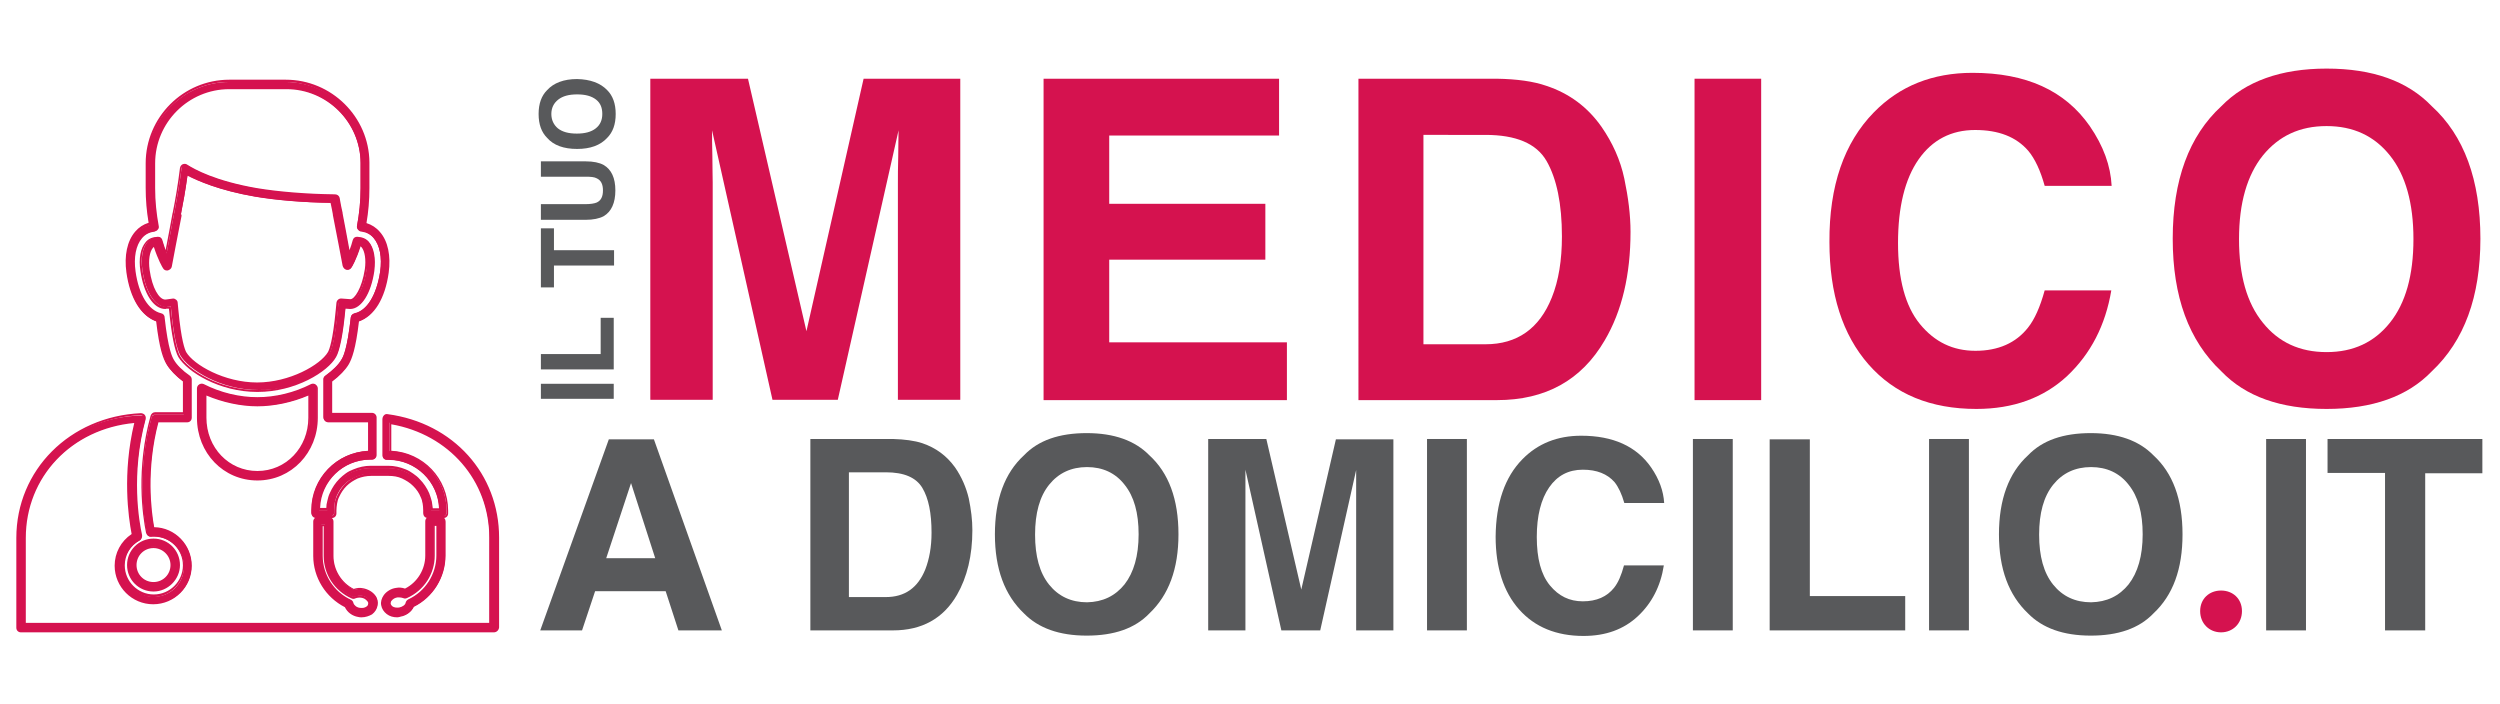 <svg xmlns="http://www.w3.org/2000/svg" xmlns:xlink="http://www.w3.org/1999/xlink" id="Livello_1" viewBox="0 0 765.4 215.4" style="enable-background:new 0 0 765.4 215.4;"><style>.st0{fill:#D5124F;} .st1{fill:#58595B;}</style><g><g><g><path class="st0" d="M39.2 173c0 4.3 3.5 7.8 7.8 7.8s7.8-3.5 7.8-7.8-3.5-7.8-7.8-7.8S39.2 168.7 39.2 173zM47 167.4c3.1.0 5.5 2.5 5.5 5.5.0 3.1-2.5 5.5-5.5 5.5-3.1.0-5.5-2.5-5.5-5.5C41.4 169.9 43.9 167.4 47 167.4z"/><path class="st0" d="M47 181.1c-4.5.0-8.1-3.6-8.1-8.1s3.6-8.1 8.1-8.1 8.1 3.6 8.1 8.1C55.1 177.4 51.4 181.1 47 181.1zm0-15.6c-4.1.0-7.5 3.4-7.5 7.5s3.4 7.5 7.5 7.5 7.5-3.4 7.5-7.5C54.4 168.8 51.1 165.5 47 165.5zm0 13.3c-3.2.0-5.8-2.6-5.8-5.8s2.6-5.8 5.8-5.8c3.2.0 5.8 2.6 5.8 5.8S50.2 178.8 47 178.8zm0-11c-2.9.0-5.2 2.3-5.2 5.2s2.3 5.2 5.2 5.2c2.9.0 5.2-2.3 5.2-5.2S49.8 167.8 47 167.8z"/></g><g><path class="st0" d="M118.5 127.2c-.3.0-.7.1-.9.3s-.4.5-.4.9v11.2c0 .6.5 1.1 1.1 1.1h.5c8.6.0 15.6 6.9 15.7 15.5H132c0-.8-.1-1.6-.3-2.4-.2-.9-.4-1.7-.8-2.5-.7-1.6-1.6-3-2.8-4.2-.6-.6-1.3-1.1-2-1.6s-1.5-.9-2.2-1.2c-1.6-.7-3.4-1-5.1-1h-5.4c-1.8.0-3.5.4-5.1 1-.8.3-1.5.7-2.2 1.2s-1.4 1-2 1.6c-1.2 1.2-2.2 2.6-2.8 4.2-.3.8-.6 1.6-.8 2.5-.2.8-.2 1.6-.3 2.4h-2.5c.1-8.6 7.1-15.5 15.7-15.5h.5c.6.0 1.1-.5 1.1-1.1v-11.5c0-.6-.5-1.1-1.1-1.1h-.5c-.3.0-.6.0-.9.0h-11.2v-10c2.3-1.8 4.1-3.6 5.1-5.3.9-1.5 2.1-4.4 3.1-13.2 4.6-1.5 7.9-6.9 9.1-14.7.7-5-.2-9.5-2.6-12.2-1.2-1.3-2.6-2.2-4.2-2.7.6-3.6.9-7.2.9-10.9v-7.8s0-.1.0-.1c-.2-13.8-11.5-25-25.3-25H70.2c-14 0-25.3 11.4-25.3 25.3V58c0 3.8.3 7.4.9 10.9-1.6.4-3.1 1.3-4.2 2.7-2.4 2.8-3.3 7.2-2.6 12.2 1.1 7.8 4.5 13.2 9.1 14.7 1 8.7 2.2 11.6 3.1 13.2 1 1.7 2.8 3.6 5.1 5.3v10h-8.8c-.5.0-1 .3-1.1.8-4.5 16.1-2.5 30.3-1.4 35.6.1.6.7.9 1.2.9h.4c.2.0.3.0.5.0 5.1.0 9.2 4.1 9.2 9.2s-4.1 9.2-9.2 9.2-9.2-4.1-9.2-9.2c0-3.3 1.8-6.4 4.8-8 .4-.2.7-.7.6-1.2-.9-4.1-3.5-18.7 1.1-35.7.1-.3.0-.7-.2-1s-.6-.4-.9-.4C21.6 127.7 5.3 144 5.3 164.7v27.5c0 .6.5 1.1 1.1 1.1h144.8c.6.0 1.1-.5 1.1-1.1v-27.5C152.4 145.3 138.5 129.9 118.5 127.2zm31.6 63.9H7.6v-26.4c0-18.9 14.6-33.9 34.1-35.5-3.9 15.9-1.9 29.5-.9 34.4-3.3 2.1-5.2 5.7-5.2 9.6.0 6.3 5.1 11.5 11.5 11.5s11.5-5.1 11.5-11.5c0-6.3-5.1-11.5-11.5-11.5-1.1-5.7-2.5-18.4 1.3-32.7h9c.6.0 1.1-.5 1.1-1.1v-11.7c0-.4-.2-.7-.5-.9-2.3-1.7-4-3.4-5-5-.4-.7-1.8-3-2.9-13-.1-.5-.4-.9-.9-1-4-.9-7-5.7-8.1-13-.6-4.4.1-8.2 2.1-10.4 1.1-1.2 2.4-1.9 4-2.1.3.0.6-.2.8-.5.2-.3.3-.6.2-.9-.7-3.8-1.1-7.6-1.1-11.6V50c0-12.7 10.3-23 23-23h17.3c12.6.0 23 10.3 23 22.9v.1 7.6c0 4-.4 7.8-1.1 11.6-.1.3.0.6.2.9.2.3.5.4.8.5 1.6.2 2.9.9 4 2.1 2 2.3 2.7 6.1 2.1 10.4-1.1 7.3-4.1 12.2-8.1 13-.5.1-.8.5-.9 1-1.1 10-2.4 12.3-2.9 13-.9 1.6-2.7 3.3-5 5-.3.2-.5.6-.5.9v11.7c0 .3.1.6.3.8s.5.3.8.3h12.3c.1.0.2.0.3.0v9.3c-9.6.3-17.4 8.3-17.4 18v.9c0 .6.5 1.1 1.1 1.1h4.8c.6.0 1.1-.5 1.1-1.1v-.9c0-.7.1-1.5.2-2.2.1-.7.4-1.4.6-2.1.6-1.3 1.3-2.5 2.4-3.5.5-.5 1-1 1.6-1.3.6-.4 1.2-.7 1.9-1 1.4-.6 2.8-.9 4.3-.9h5.4c1.5.0 2.9.3 4.3.9.6.3 1.3.6 1.9 1 .6.4 1.1.8 1.6 1.3 1 1 1.8 2.2 2.4 3.5.3.7.5 1.3.6 2.1.1.7.2 1.5.2 2.2v.9c0 .6.5 1.1 1.1 1.1h4.8c.6.0 1.1-.5 1.1-1.1v-.9c0-9.7-7.7-17.7-17.4-18v-8.7c18.1 3 30.6 17.3 30.6 35.1V191.1z"/><path class="st0" d="M151.2 193.6H6.4c-.8.0-1.4-.6-1.4-1.4v-27.5c0-20.8 16.4-37.2 38.1-38.2.5.0.9.2 1.2.5.3.4.4.8.3 1.3-4.6 16.9-2 31.5-1.1 35.5.1.6-.2 1.3-.7 1.6-2.9 1.6-4.6 4.5-4.6 7.7.0 4.9 4 8.9 8.9 8.9s8.9-4 8.9-8.9-4-8.9-8.9-8.9c-.1.0-.3.0-.4.0l-.4.1c-.8.1-1.4-.5-1.6-1.2-1.1-5.4-3.1-19.6 1.4-35.8.2-.6.7-1.1 1.4-1.1H56v-9.5c-2.3-1.7-4.1-3.6-5.1-5.3-.9-1.6-2.1-4.4-3.1-13.1-4.7-1.6-8-7-9.1-14.9-.7-5.1.2-9.6 2.7-12.5 1.1-1.3 2.5-2.2 4.1-2.7-.6-3.5-.9-7-.9-10.7V50c0-14.1 11.5-25.6 25.6-25.6h17.3c14 0 25.5 11.4 25.6 25.3v.1 7.8c0 3.7-.3 7.2-.9 10.7 1.6.5 3 1.4 4.1 2.7 2.5 2.8 3.4 7.4 2.7 12.5-1.1 7.9-4.4 13.3-9.1 14.9-1 8.6-2.2 11.5-3.1 13.1-1 1.7-2.8 3.6-5.1 5.3v9.6h10.8c.3.0.6.0.9.0h.5c.8.0 1.4.7 1.4 1.4v11.5c0 .8-.6 1.4-1.4 1.4h-.5c-8.3.0-15.1 6.6-15.4 14.8h1.9c0-.7.1-1.4.3-2.1.2-.9.4-1.7.8-2.5.7-1.6 1.7-3.1 2.9-4.3.6-.6 1.3-1.2 2-1.7s1.5-.9 2.3-1.2c1.7-.7 3.4-1.1 5.3-1.1h5.4c1.8.0 3.6.4 5.3 1.1.8.3 1.6.8 2.3 1.3s1.4 1 2 1.7c1.2 1.2 2.2 2.7 2.9 4.3.3.8.6 1.7.8 2.5.1.7.2 1.4.3 2.1h1.9c-.3-8.2-7.2-14.8-15.4-14.8h-.5c-.8.0-1.4-.6-1.4-1.4v-11.2c0-.4.2-.8.5-1.1s.7-.4 1.1-.3c20.1 2.7 34.1 18.3 34.1 37.8v27.5C152.7 193 152 193.6 151.2 193.6zm-108-66.5c-21.4.9-37.5 17.1-37.5 37.5v27.5c0 .5.4.8.8.8h144.8c.5.0.8-.4.8-.8v-27.5c0-19.2-13.8-34.5-33.6-37.2-.2.0-.5.0-.6.2-.2.2-.3.4-.3.6v11.2c0 .5.4.8.8.8h.5c8.7.0 15.9 7.1 16 15.8v.3h-3.1v-.3c0-.8-.1-1.6-.3-2.3-.2-.8-.4-1.7-.8-2.4-.7-1.5-1.6-2.9-2.8-4.1-.6-.6-1.2-1.1-1.9-1.6s-1.4-.9-2.2-1.2c-1.6-.7-3.3-1-5-1h-5.4c-1.7.0-3.4.3-5 1-.8.3-1.5.7-2.2 1.2s-1.3 1-1.9 1.6c-1.2 1.2-2.1 2.6-2.8 4.1-.3.8-.6 1.6-.8 2.4s-.2 1.5-.3 2.3v.3h-3.1v-.3c.1-8.7 7.3-15.8 16-15.8h.5c.5.0.8-.4.8-.8v-11.5c0-.4-.3-.8-.8-.8h-.5c-.3.0-.6.0-.9.0h-11.5v-10.5l.1-.1c2.3-1.7 4-3.5 5-5.2.9-1.5 2-4.4 3-13v-.2l.2-.1c4.4-1.4 7.7-6.8 8.8-14.4.7-4.9-.2-9.3-2.5-12-1.1-1.3-2.5-2.2-4.1-2.6l-.3-.1.1-.3c.6-3.6.9-7.1.9-10.9v-7.8s0-.1.0-.1c-.2-13.7-11.4-24.7-25-24.7H70.2c-13.8.0-25 11.2-25 25v7.6c0 3.8.3 7.3.9 10.9l.1.3-.3.1c-1.6.4-3 1.3-4.1 2.6-2.3 2.7-3.3 7.1-2.5 12 1.1 7.6 4.4 13 8.8 14.5l.2.1v.2c1 8.7 2.1 11.5 3 13 1 1.7 2.8 3.5 5 5.2l.1.1V127h-9.1c-.4.0-.7.2-.8.6-4.5 16-2.5 30.2-1.4 35.5.1.4.5.7.9.7h.4c.2.0.3.0.5.0 5.2.0 9.5 4.3 9.5 9.5s-4.3 9.5-9.5 9.5-9.5-4.3-9.5-9.5c0-3.4 1.9-6.6 5-8.3.3-.2.5-.5.4-.9-.9-4.1-3.5-18.8 1.1-35.8.1-.2.0-.5-.2-.7C43.7 127.2 43.4 127.1 43.2 127.1zm107.2 64.3H7.3v-26.7c0-19.1 14.5-34.2 34.4-35.8h.4l-.1.4c-3.9 15.7-1.9 29.2-.9 34.3v.2l-.2.1c-3.2 2.1-5.1 5.5-5.1 9.3.0 6.1 5 11.1 11.1 11.1s11.1-5 11.1-11.1-5-11.1-11.1-11.1h-.3l-.1-.3c-.9-4.9-2.7-18.1 1.3-32.9l.1-.2h9.3c.5.0.8-.4.8-.8v-11.7c0-.3-.1-.5-.3-.7-2.3-1.7-4.1-3.5-5.1-5.1-.4-.8-1.8-3-2.9-13.1.0-.4-.3-.6-.6-.7-4.2-.9-7.3-5.9-8.3-13.3-.6-4.4.1-8.3 2.2-10.7 1.1-1.3 2.5-2 4.2-2.2.2.0.4-.1.6-.3.1-.2.2-.4.1-.6-.8-3.8-1.1-7.6-1.1-11.7V50c0-12.9 10.5-23.4 23.4-23.4h17.3c12.8.0 23.3 10.4 23.3 23.2v.1 7.7c0 4-.4 7.9-1.1 11.7.0.2.0.5.1.6.1.2.3.3.6.3 1.7.2 3.1.9 4.2 2.2 2 2.3 2.8 6.2 2.2 10.7-1.1 7.4-4.2 12.4-8.3 13.3-.3.1-.6.4-.6.7-1.1 10.1-2.5 12.4-2.9 13.1-1 1.6-2.7 3.4-5.1 5.1-.2.2-.3.4-.3.7v11.7c0 .2.1.4.2.6.2.2.4.2.6.2h12.9v10h-.3c-9.6.3-17.1 8.1-17.1 17.7v.9c0 .5.4.8.8.8h4.8c.5.0.8-.4.8-.8v-.9c0-.8.1-1.5.2-2.3.1-.7.4-1.4.7-2.1.6-1.3 1.4-2.5 2.4-3.6.5-.5 1.1-1 1.7-1.4.6-.4 1.3-.8 1.9-1 1.4-.6 2.9-.9 4.4-.9h5.4c1.5.0 3 .3 4.4.9.7.3 1.3.6 1.9 1 .6.4 1.1.9 1.7 1.4 1 1 1.8 2.2 2.4 3.6.3.7.5 1.4.7 2.1s.2 1.5.2 2.3v.9c0 .5.4.8.8.8h4.8c.5.0.8-.4.8-.8v-.9c0-9.6-7.5-17.4-17.1-17.7h-.3v-9.4l.4.1c18.2 3 30.8 17.6 30.8 35.4v26.8zM7.9 190.7h141.9v-26.1c0-17.4-12.3-31.6-30-34.7v8.1c9.8.5 17.4 8.5 17.4 18.3v.9c0 .8-.6 1.4-1.4 1.4H131c-.8.0-1.4-.6-1.4-1.4v-.9c0-.7-.1-1.4-.2-2.1s-.3-1.4-.6-2c-.5-1.3-1.3-2.4-2.3-3.4-.5-.5-1-.9-1.6-1.3s-1.2-.7-1.8-1c-1.3-.6-2.7-.8-4.1-.8h-5.4c-1.4.0-2.8.3-4.1.8-.6.3-1.2.6-1.8 1s-1.1.8-1.6 1.3c-1 1-1.7 2.1-2.3 3.4-.3.6-.5 1.3-.6 2s-.2 1.4-.2 2.1v.9c0 .8-.6 1.4-1.4 1.4h-4.8c-.8.0-1.4-.6-1.4-1.4v-.9c0-9.8 7.6-17.8 17.4-18.3v-8.7h-12.3c-.4.0-.8-.2-1-.4-.3-.3-.4-.6-.4-1v-11.7c0-.5.2-.9.6-1.2 2.3-1.6 4-3.3 4.9-4.9.4-.7 1.7-2.9 2.8-12.9.1-.6.5-1.1 1.1-1.3 3.9-.8 6.8-5.6 7.9-12.8.6-4.3-.1-8-2-10.2-1-1.2-2.3-1.8-3.8-2-.4.0-.8-.3-1-.6s-.3-.7-.3-1.1c.7-3.8 1.1-7.6 1.1-11.6V50s0-.1.0-.1c-.1-12.5-10.3-22.6-22.7-22.6H70.2c-12.5.0-22.7 10.2-22.7 22.7v7.6c0 4 .4 7.8 1.1 11.6.1.4.0.8-.3 1.1-.2.3-.6.5-1 .6-1.5.2-2.8.8-3.8 2-1.9 2.2-2.6 5.9-2 10.2 1 7.2 4 11.9 7.8 12.8.6.1 1.1.6 1.1 1.3 1.1 10 2.4 12.2 2.8 12.9.9 1.6 2.6 3.3 4.9 4.9.4.3.6.7.6 1.2v11.7c0 .8-.6 1.4-1.4 1.4h-8.8c-3.8 14.4-2.2 27.1-1.3 32.1 6.4.1 11.5 5.4 11.5 11.8.0 6.5-5.3 11.8-11.8 11.8s-11.8-5.3-11.8-11.8c0-3.9 1.9-7.5 5.2-9.7-1-5.2-2.9-18.5.8-34C21.9 131.3 7.9 146 7.9 164.7v26z"/></g><g><path class="st0" d="M102.8 109.1c1.1-1.9 2.1-6.7 2.8-14l.1-1 1.7.1c3.2.0 6.1-4.6 7-11.4.5-3.8.0-6.9-1.6-8.7-.8-.9-1.8-1.3-3.2-1.4-.5-.1-1 .3-1.1.8-.5 1.7-1 3.1-1.5 4.2-.7-3.8-1.8-9.7-2.3-12.3-.3-1.3-.6-3-.9-4.8-.1-.5-.6-.9-1.1-.9-8.7-.1-17.3-.7-23.9-1.9-12.9-2.2-19.4-5.8-21.5-7.2-.3-.2-.7-.2-1.1-.1-.4.2-.6.5-.6.9-.6 5-1.6 10.2-2.2 13.6l-.1.4c-.5 2.6-1.6 8.5-2.3 12.2-.5-1.1-1-2.5-1.5-4.2-.1-.5-.6-.9-1.1-.8-1.4.1-2.5.5-3.2 1.4-1.6 1.8-2.1 5-1.6 8.7 1 6.8 3.9 11.3 7.3 11.3.1.0.3.0.4-.1l1-.1.1 1c.7 7.3 1.7 12.1 2.8 14 2.6 4.4 12.4 10.6 23.9 10.6C90.4 119.7 100.2 113.6 102.8 109.1zM56.8 108c-.4-.7-1.5-3.5-2.5-13.1l-.2-2.1c-.1-.6-.5-1-1.1-1h-.1l-2.1.1c-.1.0-.3.0-.4.1-1.8-.2-4.1-3.5-4.9-9.4-.4-3 0-5.7 1.1-6.9.2-.2.4-.4.8-.5 1.4 4.4 2.8 6.7 2.8 6.8.2.4.7.6 1.2.5s.8-.4.9-.9c0 0 2.2-11.7 3-15.6l.1-.4c.6-3 1.4-7.5 2-12 3.2 1.8 9.8 4.7 20.9 6.6 6.6 1.1 14.8 1.8 23.4 1.9.3 1.5.5 2.8.7 3.9.8 3.9 3 15.6 3 15.6.1.5.4.8.9.9.5.1.9-.1 1.2-.5.1-.1 1.5-2.4 2.8-6.8.3.1.6.3.8.5 1.1 1.3 1.5 3.9 1.1 6.9-.8 5.8-3.2 9.4-4.7 9.4l-2.7-.2c-.6.0-1.2.4-1.2 1l-.2 2.1c-.9 9.6-2 12.4-2.5 13.1-2.3 4-11.8 9.5-22 9.5S59.2 111.9 56.8 108z"/><path class="st0" d="M78.8 120c-11.7.0-21.5-6.2-24.2-10.7-1.1-1.9-2.1-6.8-2.8-14.1l-.1-.7H51c-.1.0-.3.1-.4.1C47 94.6 44 89.9 43 83c-.6-3.8.0-7.1 1.7-9 .8-.9 1.9-1.4 3.5-1.5.6-.1 1.3.3 1.5 1 .3 1.1.7 2.1 1 3.1.7-3.7 1.7-8.8 2.1-11.2l.1-.4c.7-3.4 1.6-8.6 2.2-13.6.1-.5.4-.9.8-1.1.5-.2 1-.2 1.4.1 2.2 1.4 8.6 5 21.4 7.2 6.7 1.1 15.2 1.8 23.9 1.9.7.0 1.3.5 1.4 1.2.3 1.7.6 3.3.9 4.5v.2c.5 2.4 1.4 7.5 2.1 11.2.4-1 .7-2 1-3.1.2-.7.8-1.1 1.5-1 1.5.1 2.6.6 3.4 1.5 1.6 1.9 2.2 5.1 1.7 9-1 6.9-4 11.6-7.4 11.6l-1.4-.1-.1.7c-.7 7.3-1.7 12.2-2.8 14.1v0c-2.5 4.5-12.4 10.7-24.1 10.7zM52.3 93.8l.1 1.3c.9 9.2 2 12.6 2.7 13.9 2.6 4.4 12.2 10.4 23.7 10.4 11.4.0 21.1-6.1 23.7-10.4v0c.8-1.3 1.8-4.7 2.7-13.9l.1-1.3 2 .2c3 0 5.8-4.5 6.7-11.1.5-3.7.0-6.8-1.5-8.5-.7-.8-1.7-1.2-3-1.3-.4-.1-.7.3-.8.6-.4 1.5-.9 2.9-1.5 4.2l-.4 1-.2-1c-.7-3.8-1.8-9.7-2.3-12.3v-.2c-.2-1.3-.6-2.8-.9-4.6-.1-.4-.4-.7-.8-.7-8.8-.1-17.3-.7-24-1.9-13-2.2-19.5-5.8-21.7-7.3-.2-.2-.5-.2-.8-.1s-.4.4-.5.6c-.6 5-1.6 10.2-2.2 13.6l-.1.5c-.5 2.6-1.6 8.5-2.3 12.2l-.2 1-.4-1c-.5-1.3-1-2.7-1.5-4.2-.1-.3-.4-.6-.8-.6-1.4.1-2.3.5-3 1.3-1.5 1.7-2.1 4.8-1.5 8.5.9 6.6 3.7 11.1 7 11.1.1.0.2.0.3.0h.1 1.3zm50.5 15.3zm-24 8.7c-10.3.0-19.9-5.6-22.3-9.6-.4-.7-1.6-3.5-2.5-13.2l-.2-2.1c0-.4-.4-.7-.8-.7l-2.2.1c-.1.0-.2.0-.3.0h-.1c-1.9-.2-4.3-3.3-5.2-9.7-.5-3.1.0-5.8 1.1-7.2.2-.3.5-.5.9-.6l.3-.1.1.3c1.3 4.2 2.7 6.5 2.8 6.7.2.3.5.4.8.4.3-.1.6-.3.7-.7.0.0 2.2-11.7 3-15.6l.1-.4c.6-3 1.4-7.5 2-12l.1-.5.4.2c2.9 1.6 9.5 4.7 20.8 6.6 6.5 1.1 14.8 1.8 23.3 1.9h.3v.3c.3 1.4.5 2.6.7 3.7v.2c.8 3.9 3 15.6 3 15.6.1.3.3.6.7.7.3.1.7-.1.8-.4.1-.2 1.5-2.5 2.8-6.7l.1-.3.3.1c.4.1.7.3.9.6 1.2 1.3 1.6 4.1 1.1 7.2-.9 6-3.3 9.7-5 9.7l-2.7-.2c-.5.0-.8.3-.9.7l-.2 2.1c-.9 9.7-2.1 12.5-2.5 13.2C98.7 112.2 89.1 117.8 78.8 117.8zM53 91.4c.7.0 1.4.6 1.4 1.3l.2 2.1c.9 9.6 2 12.2 2.4 13 2.3 3.9 11.7 9.3 21.7 9.3s19.4-5.4 21.7-9.3c.4-.7 1.5-3.4 2.4-13l.2-2.1c.1-.8.8-1.4 1.6-1.3l2.7.2c1.2.0 3.5-3.3 4.4-9.2.4-2.9.0-5.5-1-6.7-.1-.1-.2-.2-.3-.3-1.3 4.1-2.6 6.3-2.8 6.5-.3.5-.9.8-1.5.7s-1-.6-1.2-1.2c0 0-2.2-11.7-3-15.6v-.2c-.2-1-.4-2.2-.7-3.5-8.4-.1-16.7-.8-23.2-1.9-10.9-1.9-17.4-4.8-20.6-6.4-.6 4.4-1.4 8.7-2 11.6L55.6 66c-.8 3.9-3 15.6-3 15.6-.1.6-.6 1-1.2 1.2-.6.1-1.2-.1-1.5-.7-.2-.3-1.5-2.5-2.8-6.5-.1.1-.2.2-.3.3-1 1.2-1.4 3.8-1 6.7.8 5.7 2.9 8.9 4.6 9.1.1.0.2.0.4.0L53 91.4z"/></g><g><path class="st0" d="M135.1 158.5h-3.4c-.6.0-1.1.5-1.1 1.1v10.5c0 4.4-2.5 8.5-6.5 10.5-.9-.3-1.9-.4-2.8-.2-1.4.2-2.7 1-3.5 2.1-.6.9-.9 1.9-.7 2.8.2 1 .7 1.8 1.6 2.5.8.6 1.9.9 3 .9.3.0.6.0 1-.1 1.8-.3 3.3-1.4 3.9-2.9 5.9-2.9 9.7-8.9 9.7-15.5v-10.5C136.2 159 135.7 158.5 135.1 158.5zM133.9 170.1c0 5.8-3.5 11.2-8.8 13.7-.3.1-.5.4-.6.8-.2.9-1.1 1.6-2.3 1.8-.8.1-1.7.0-2.3-.4-.3-.2-.6-.5-.7-1-.1-.5.1-.9.3-1.1.4-.6 1.2-1 2-1.2.2.0.4-.1.6-.1.5.0 1 .1 1.4.3.3.2.7.2 1 0 5-2.2 8.3-7.2 8.3-12.7v-9.4h1.1V170.1z"/><path class="st0" d="M121.6 189c-1.2.0-2.3-.3-3.2-1s-1.5-1.6-1.7-2.7c-.2-1 .1-2.1.8-3.1.8-1.1 2.2-2 3.7-2.2 1-.2 1.9-.1 2.8.2 3.8-1.9 6.2-5.9 6.2-10.1v-10.5c0-.8.6-1.4 1.4-1.4h3.4c.8.0 1.4.6 1.4 1.4v10.5c0 6.6-3.8 12.8-9.7 15.7-.7 1.5-2.3 2.7-4.1 3C122.3 188.9 122 189 121.6 189zM122.2 180.6c-.3.0-.6.0-.9.1-1.4.2-2.6.9-3.3 2-.6.8-.8 1.7-.6 2.6.1.9.7 1.7 1.5 2.3 1 .7 2.4 1 3.7.8 1.7-.3 3.1-1.4 3.7-2.7v-.1l.1-.1c5.8-2.9 9.5-8.8 9.5-15.2v-10.5c0-.5-.4-.8-.8-.8h-3.4c-.5.0-.8.4-.8.8v10.5c0 4.5-2.6 8.7-6.7 10.7l-.1.1h-.1C123.4 180.7 122.8 180.6 122.2 180.6zM121.7 186.7c-.7.0-1.4-.2-1.9-.5-.3-.2-.7-.6-.8-1.2-.1-.5.0-.9.4-1.4.5-.7 1.3-1.1 2.2-1.3.8-.1 1.5.0 2.2.3.2.1.5.1.7.0 4.9-2.2 8.1-7.1 8.1-12.4v-9.7h1.7v9.7c0 6-3.5 11.4-9 13.9-.2.1-.4.3-.5.5-.2 1-1.3 1.8-2.5 2C122.1 186.7 121.9 186.7 121.7 186.7zM122.2 182.9c-.2.0-.4.0-.5.0-.8.1-1.4.5-1.8 1-.2.2-.3.5-.3.9.1.4.3.6.5.8.5.4 1.3.5 2.1.4 1-.2 1.9-.8 2-1.5.1-.4.4-.8.8-1 5.2-2.4 8.6-7.7 8.6-13.4V161h-.5v9.1c0 5.6-3.3 10.7-8.5 13-.4.2-.8.2-1.2.0C123.1 183 122.6 182.9 122.2 182.9z"/></g><g><path class="st0" d="M97 118.8c0-.4-.2-.8-.5-1s-.8-.2-1.1.0c-5.1 2.6-11 4-16.6 4-5.5.0-11.4-1.4-16.6-4-.4-.2-.8-.2-1.1.0-.3.2-.5.6-.5 1v9c0 10.6 8 18.9 18.2 18.9S97 138.4 97 127.8L97 118.8zM94.8 127.9c0 9.3-7 16.6-15.9 16.6S63 137.2 63 127.9v-7.2c5 2.3 10.6 3.5 15.9 3.5s10.9-1.2 15.9-3.5v7.2z"/><path class="st0" d="M78.8 147.1c-10.4.0-18.5-8.4-18.5-19.2v-9c0-.5.3-1 .7-1.2.4-.3 1-.3 1.4-.1 5.1 2.6 10.9 4 16.4 4s11.3-1.4 16.4-4c.4-.2 1-.2 1.4.1s.7.7.7 1.2v9C97.3 138.6 89.2 147.1 78.8 147.1zM61.8 118c-.1.0-.3.0-.4.1-.2.1-.4.4-.4.7v9c0 10.4 7.9 18.6 17.9 18.6s17.9-8.2 17.9-18.6v-9c0-.3-.1-.5-.4-.7-.2-.1-.5-.2-.8.0-5.2 2.6-11.1 4.1-16.7 4.1-5.6.0-11.5-1.4-16.7-4.1C62 118 61.9 118 61.8 118zM97 118.8zm-18.2 26c-9.1.0-16.3-7.4-16.3-17v-7.7l.4.2c5 2.2 10.6 3.5 15.8 3.5s10.8-1.2 15.8-3.5l.4-.2v7.7C95.1 137.4 87.9 144.8 78.8 144.8zM63.2 121.1v6.8c0 9.2 6.9 16.3 15.6 16.3 8.8.0 15.6-7.2 15.6-16.3v-6.8c-4.9 2.1-10.5 3.3-15.6 3.3C73.7 124.4 68.2 123.2 63.2 121.1z"/></g><g><path class="st0" d="M111.2 180.4c-1-.2-1.9-.1-2.8.2-4-2-6.5-6-6.5-10.5v-10.5c0-.6-.5-1.1-1.1-1.1h-3.4c-.6.0-1.1.5-1.1 1.1v10.5c0 6.6 3.8 12.6 9.7 15.5.6 1.5 2.1 2.6 3.9 2.9.3.1.7.1 1 .1 1.1.0 2.2-.3 3-.9.9-.6 1.4-1.5 1.6-2.5.2-1-.1-2-.7-2.8C113.9 181.4 112.6 180.6 111.2 180.4zm1.2 5.5c-.6.4-1.4.6-2.3.4h0c-1.1-.2-2.1-.9-2.3-1.8-.1-.3-.3-.6-.6-.8-5.3-2.5-8.8-7.8-8.8-13.7v-9.4h1.1v9.4c0 5.5 3.3 10.5 8.3 12.7.3.1.7.1 1 0 .6-.3 1.3-.4 2-.3.8.1 1.6.6 2 1.2.2.3.4.7.3 1.2C113 185.4 112.7 185.7 112.4 185.9z"/><path class="st0" d="M110.7 189c-.3.0-.7.0-1-.1-1.9-.3-3.4-1.5-4.1-3-5.9-3-9.7-9.1-9.7-15.7v-10.5c0-.8.6-1.4 1.4-1.4h3.4c.8.0 1.4.6 1.4 1.4v10.5c0 4.2 2.4 8.2 6.2 10.1.9-.3 1.9-.4 2.9-.2 1.5.3 2.9 1.1 3.7 2.2.7.9.9 2 .7 3.1s-.8 2-1.7 2.7C113 188.6 111.9 189 110.7 189zM97.3 158.8c-.5.0-.8.4-.8.8v10.5c0 6.4 3.7 12.4 9.5 15.2l.1.1v.1c.6 1.4 2 2.5 3.7 2.7 1.3.2 2.7-.1 3.7-.8.8-.6 1.3-1.4 1.5-2.3s-.1-1.8-.6-2.6c-.7-1-1.9-1.7-3.3-2-.9-.2-1.8-.1-2.7.2h-.1l-.1-.1c-4.1-2-6.7-6.2-6.7-10.7v-10.5c0-.5-.4-.8-.8-.8H97.3zm13.4 27.9c-.2.0-.4.0-.6-.1-1.3-.2-2.3-1-2.5-2-.1-.2-.2-.4-.5-.5-5.5-2.5-9-8-9-13.9v-9.7h1.7v9.7c0 5.4 3.2 10.3 8.1 12.4.2.1.5.1.7.0.6-.3 1.4-.4 2.2-.3.9.2 1.8.6 2.2 1.3.3.4.4.9.4 1.4-.1.6-.5 1-.8 1.2C112.1 186.5 111.4 186.7 110.7 186.7zM98.8 161.1v9.1c0 5.7 3.4 11 8.6 13.4.4.2.7.5.8 1 .2.7 1 1.4 2 1.5.8.1 1.5.0 2-.4.2-.1.5-.4.5-.8.1-.3.0-.6-.3-.9-.4-.5-1-.9-1.8-1-.6-.1-1.3.0-1.8.2-.4.2-.8.2-1.2.0-5.2-2.3-8.5-7.4-8.5-13v-9.1H98.8z"/></g></g><g><path class="st1" d="M187.9 117.5v4.6h-22.3v-4.6h22.3z"/><path class="st1" d="M165.6 113.1v-4.7h18.3V97.3h4v15.8H165.6z"/><path class="st1" d="M165.6 69.9h4v6.7H188v4.7h-18.4V88h-4V69.9z"/><path class="st1" d="M165.6 67.2v-4.7h13.7c1.5.0 2.7-.2 3.4-.5 1.3-.6 1.9-1.8 1.9-3.7.0-1.9-.6-3.1-1.9-3.7-.7-.4-1.8-.5-3.4-.5h-13.7v-4.7h13.7c2.4.0 4.2.4 5.5 1.1 2.4 1.4 3.6 4 3.6 7.8s-1.2 6.5-3.6 7.9c-1.3.7-3.2 1.1-5.5 1.1H165.6z"/><path class="st1" d="M185.9 27.6c1.7 1.7 2.6 4.1 2.6 7.3s-.9 5.6-2.6 7.3c-2.1 2.3-5.2 3.4-9.2 3.4-4.1.0-7.2-1.1-9.2-3.4-1.7-1.7-2.6-4.1-2.6-7.3s.9-5.6 2.6-7.3c2-2.2 5.1-3.4 9.2-3.4C180.7 24.3 183.8 25.4 185.9 27.6zM182.5 30.5c-1.4-1.1-3.3-1.6-5.8-1.6s-4.4.5-5.8 1.6-2.1 2.6-2.1 4.4.7 3.3 2 4.4c1.4 1.1 3.3 1.6 5.8 1.6s4.4-.5 5.8-1.6 2-2.6 2-4.4S183.9 31.6 182.5 30.5z"/></g><g><path class="st0" d="M264.4 24.1H294v98.3h-19.1V55.9c0-1.9.0-4.6.1-8 0-3.4.1-6.1.1-8l-18.6 82.5h-20L218 39.9c0 1.9.0 4.5.1 8 0 3.4.1 6.1.1 8v66.5h-19.1V24.1H229l17.9 77.3 17.5-77.3z"/><path class="st0" d="M391.6 41.5h-52v20.9h47.8v17.1h-47.8v25.3H394v17.7h-74.5V24.1h72.1V41.5z"/><path class="st0" d="M473.5 26.3c6.9 2.3 12.5 6.4 16.8 12.5 3.4 4.9 5.8 10.2 7 15.9 1.2 5.7 1.9 11.1 1.9 16.3.0 13.1-2.6 24.2-7.9 33.2-7.1 12.2-18.1 18.3-33 18.3h-42.4V24.1h42.4C464.4 24.2 469.5 24.9 473.5 26.3zM435.8 41.2v64.2h19c9.7.0 16.5-4.8 20.3-14.3 2.1-5.2 3.1-11.5 3.1-18.7.0-10-1.6-17.7-4.7-23.1-3.1-5.4-9.4-8-18.7-8H435.8z"/><path class="st0" d="M539.2 122.5h-20.4V24.1h20.4v98.4z"/><path class="st0" d="M573.7 34.4c7.9-8.1 18-12.1 30.2-12.1 16.4.0 28.3 5.4 35.9 16.3 4.2 6.1 6.4 12.2 6.7 18.3H626c-1.3-4.7-3-8.3-5-10.7-3.7-4.3-9.1-6.4-16.3-6.4-7.3.0-13.1 3-17.3 9-4.2 6-6.3 14.6-6.3 25.6s2.2 19.3 6.7 24.8 10.1 8.2 17 8.2c7 0 12.4-2.4 16.1-7.1 2-2.5 3.7-6.3 5.1-11.4h20.4c-1.8 10.7-6.3 19.4-13.5 26.2-7.2 6.7-16.5 10.1-27.8 10.1-14 0-25-4.5-33-13.6s-12-21.6-12-37.5C560 56.9 564.6 43.7 573.7 34.4z"/><path class="st0" d="M744.5 113.7c-7.4 7.7-18.2 11.5-32.2 11.5-14.1.0-24.8-3.8-32.2-11.5-10-9.4-14.9-22.9-14.9-40.6.0-18 5-31.5 14.9-40.6 7.4-7.6 18.2-11.5 32.2-11.5 14.1.0 24.8 3.8 32.2 11.5 9.9 9 14.9 22.6 14.9 40.6C759.4 90.8 754.5 104.3 744.5 113.7zM731.7 98.8c4.8-6 7.2-14.5 7.2-25.6.0-11-2.4-19.6-7.2-25.6-4.8-6-11.2-9-19.4-9s-14.6 3-19.5 9c-4.8 6-7.3 14.5-7.3 25.6s2.4 19.6 7.3 25.6c4.8 6 11.3 9 19.5 9S726.9 104.8 731.7 98.8z"/></g><g><path class="st1" d="M186.4 134.5h13.8L221 193h-13.3l-3.9-12h-21.6l-4 12h-12.8l21-58.5zM185.6 170.9h15l-7.4-23L185.6 170.9z"/><path class="st1" d="M282.4 135.7c4.1 1.4 7.4 3.8 10 7.4 2 2.9 3.4 6.1 4.2 9.5.7 3.4 1.1 6.6 1.1 9.7.0 7.8-1.6 14.4-4.7 19.8-4.2 7.3-10.8 10.9-19.6 10.9h-25.3v-58.6h25.3C276.9 134.5 280 134.9 282.4 135.7zM259.9 144.6v38.2h11.3c5.8.0 9.8-2.8 12.1-8.5 1.2-3.1 1.9-6.8 1.9-11.2.0-6-.9-10.5-2.8-13.7-1.9-3.2-5.6-4.8-11.2-4.8H259.9z"/><path class="st1" d="M351.9 187.8c-4.4 4.6-10.8 6.8-19.2 6.8s-14.8-2.3-19.2-6.8c-5.9-5.6-8.9-13.6-8.9-24.2.0-10.7 3-18.8 8.9-24.2 4.4-4.6 10.8-6.8 19.2-6.8s14.8 2.3 19.2 6.8c5.9 5.4 8.9 13.4 8.9 24.2C360.8 174.2 357.8 182.2 351.9 187.8zM344.3 178.9c2.8-3.6 4.3-8.7 4.3-15.3.0-6.6-1.4-11.6-4.3-15.2-2.8-3.6-6.7-5.4-11.5-5.4s-8.7 1.8-11.6 5.4c-2.9 3.6-4.3 8.7-4.3 15.3.0 6.6 1.4 11.7 4.3 15.3 2.9 3.6 6.8 5.4 11.6 5.4C337.6 184.3 341.4 182.5 344.3 178.9z"/><path class="st1" d="M409 134.5h17.6V193h-11.4v-39.6c0-1.1.0-2.7.0-4.8.0-2.1.0-3.6.0-4.7L404.2 193h-11.9l-11-49.2c0 1.1.0 2.7.0 4.7.0 2.1.0 3.6.0 4.8V193h-11.4v-58.6h17.8l10.7 46.1 10.6-46z"/><path class="st1" d="M449.1 193h-12.2v-58.6h12.2V193z"/><path class="st1" d="M466.1 140.6c4.7-4.8 10.7-7.2 18-7.2 9.7.0 16.9 3.2 21.4 9.7 2.5 3.6 3.8 7.3 4 10.9h-12.2c-.8-2.8-1.8-4.9-3-6.4-2.2-2.5-5.4-3.8-9.7-3.8-4.4.0-7.8 1.8-10.3 5.4s-3.8 8.7-3.8 15.2c0 6.6 1.3 11.5 4 14.8s6 4.9 10.1 4.9c4.2.0 7.4-1.4 9.6-4.2 1.2-1.5 2.2-3.8 3-6.8h12.2c-1 6.4-3.7 11.6-8 15.6s-9.8 6-16.6 6c-8.3.0-14.9-2.7-19.7-8.1s-7.2-12.9-7.2-22.3C458 154 460.7 146.1 466.1 140.6z"/><path class="st1" d="M530.5 193h-12.2v-58.6h12.2V193z"/><path class="st1" d="M541.9 134.5h12.2v48h29.2V193h-41.5V134.5z"/><path class="st1" d="M602.8 193h-12.2v-58.6h12.2V193z"/><path class="st1" d="M659.3 187.8c-4.4 4.6-10.8 6.8-19.2 6.8-8.4.0-14.8-2.3-19.2-6.8-5.9-5.6-8.9-13.6-8.9-24.2.0-10.7 3-18.8 8.9-24.2 4.4-4.6 10.8-6.8 19.2-6.8 8.4.0 14.8 2.3 19.2 6.8 5.9 5.4 8.9 13.4 8.9 24.2C668.2 174.2 665.3 182.2 659.3 187.8zM651.7 178.9c2.8-3.6 4.3-8.7 4.3-15.3.0-6.6-1.4-11.6-4.3-15.2-2.8-3.6-6.7-5.4-11.5-5.4s-8.7 1.8-11.6 5.4-4.3 8.7-4.3 15.3c0 6.6 1.4 11.7 4.3 15.3 2.9 3.6 6.8 5.4 11.6 5.4C645 184.3 648.8 182.5 651.7 178.9z"/><path class="st0" d="M673.6 187.1c0-3.8 2.8-6.3 6.4-6.3s6.4 2.5 6.4 6.3-2.8 6.5-6.4 6.5S673.6 190.9 673.6 187.1z"/><path class="st1" d="M706 193h-12.2v-58.6H706V193z"/><path class="st1" d="M760 134.5v10.4h-17.5V193h-12.3v-48.2h-17.6v-10.4H760z"/></g></g></svg>